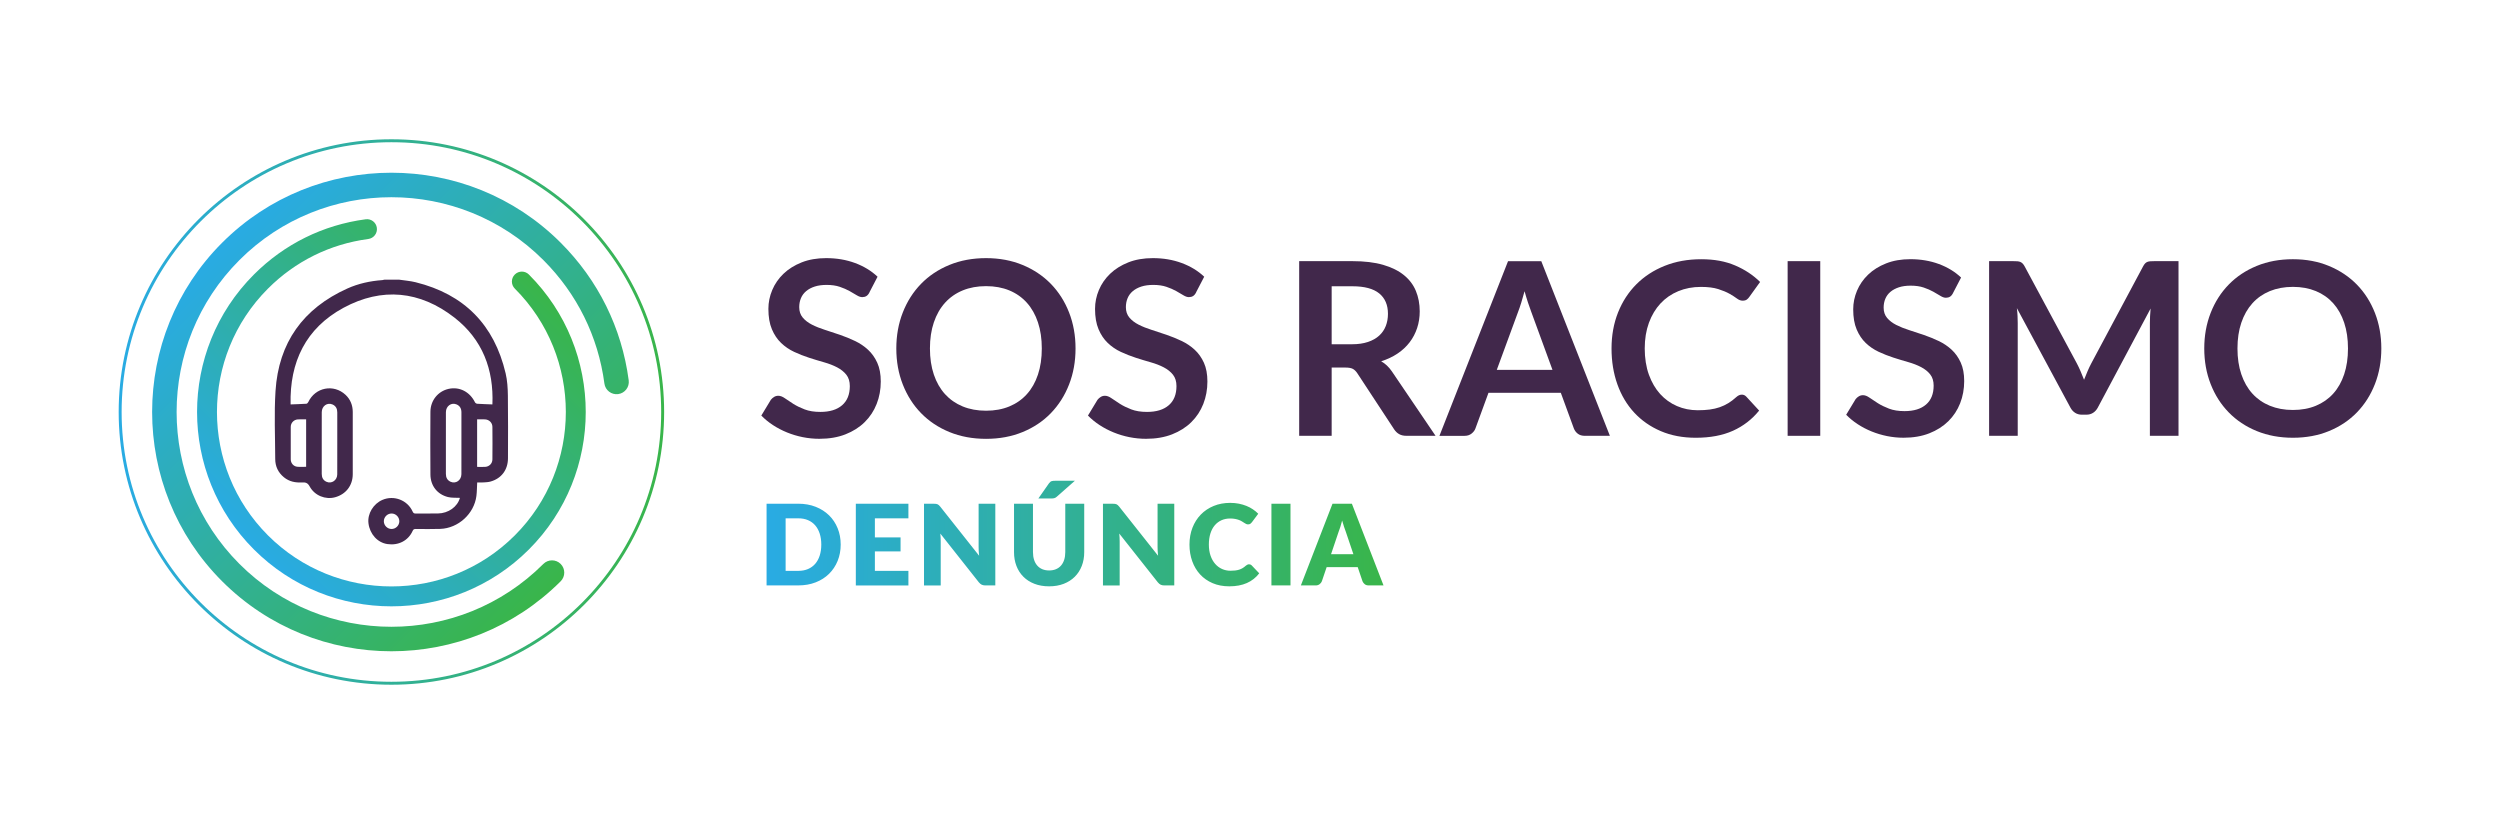 <?xml version="1.0" encoding="UTF-8"?>
<svg xmlns="http://www.w3.org/2000/svg" version="1.1" xmlns:xlink="http://www.w3.org/1999/xlink" viewBox="0 0 1761.35 580.55">
  <defs>
    <style>
      .cls-1 {
        fill: url(#Gradiente_sem_nome_10-2);
      }

      .cls-2 {
        fill: url(#Gradiente_sem_nome_10-4);
      }

      .cls-3 {
        fill: #41284b;
      }

      .cls-4 {
        fill: url(#Gradiente_sem_nome_10);
      }

      .cls-5 {
        fill: url(#Gradiente_sem_nome_10-3);
      }
    </style>
    <linearGradient id="Gradiente_sem_nome_10" data-name="Gradiente sem nome 10" x1="540.08" y1="375.9" x2="974.73" y2="375.9" gradientUnits="userSpaceOnUse">
      <stop offset=".01" stop-color="#29abe2"/>
      <stop offset="1" stop-color="#39b54a"/>
    </linearGradient>
    <linearGradient id="Gradiente_sem_nome_10-2" data-name="Gradiente sem nome 10" x1="1689.96" y1="-4164.56" x2="1963.92" y2="-4164.56" gradientTransform="translate(1928.71 4526.9) rotate(-45)" xlink:href="#Gradiente_sem_nome_10"/>
    <linearGradient id="Gradiente_sem_nome_10-3" data-name="Gradiente sem nome 10" x1="355.69" y1="-510.06" x2="693.01" y2="-510.06" gradientTransform="translate(-455.67 280.17) rotate(45)" xlink:href="#Gradiente_sem_nome_10"/>
    <linearGradient id="Gradiente_sem_nome_10-4" data-name="Gradiente sem nome 10" x1="83.61" y1="290.27" x2="467.91" y2="290.27" xlink:href="#Gradiente_sem_nome_10"/>
  </defs>
  <!-- Generator: Adobe Illustrator 28.7.1, SVG Export Plug-In . SVG Version: 1.2.0 Build 142)  -->
  <g>
    <g id="Camada_1">
      <path class="cls-4" d="M592.3,383.66c0,4.16-.72,8-2.15,11.51-1.44,3.52-3.46,6.56-6.06,9.12-2.61,2.57-5.75,4.57-9.42,6-3.67,1.44-7.75,2.15-12.23,2.15h-22.36v-57.55h22.36c4.48,0,8.55.72,12.23,2.17,3.67,1.45,6.81,3.45,9.42,6,2.61,2.55,4.63,5.59,6.06,9.11,1.44,3.52,2.15,7.34,2.15,11.47ZM578.63,383.66c0-2.84-.37-5.41-1.11-7.7-.74-2.29-1.8-4.23-3.18-5.83-1.38-1.59-3.08-2.82-5.08-3.67-2-.86-4.28-1.28-6.83-1.28h-8.93v37.01h8.93c2.55,0,4.83-.43,6.83-1.28,2-.86,3.69-2.08,5.08-3.67,1.38-1.59,2.44-3.54,3.18-5.83.74-2.29,1.11-4.87,1.11-7.74ZM616.39,365.18v13.43h18.09v9.88h-18.09v13.71h23.62v10.27h-37.05v-57.55h37.05v10.27h-23.62ZM701.24,354.91v57.55h-6.95c-1.03,0-1.89-.16-2.59-.49-.7-.33-1.39-.9-2.07-1.72l-27.14-34.33c.1,1.03.18,2.02.22,2.98s.06,1.86.06,2.71v30.85h-11.77v-57.55h7.03c.58,0,1.07.03,1.46.08.4.05.75.15,1.07.3s.62.35.91.61c.29.26.62.62.99,1.07l27.37,34.56c-.13-1.11-.22-2.18-.28-3.22-.05-1.04-.08-2.02-.08-2.94v-30.46h11.77ZM739.16,401.91c1.79,0,3.39-.29,4.8-.89,1.41-.59,2.6-1.44,3.57-2.55.97-1.11,1.72-2.46,2.23-4.05.51-1.59.77-3.4.77-5.43v-34.09h13.35v34.09c0,3.53-.57,6.77-1.72,9.72s-2.78,5.49-4.92,7.62c-2.13,2.13-4.73,3.79-7.78,4.98-3.06,1.18-6.49,1.78-10.31,1.78s-7.29-.59-10.35-1.78c-3.05-1.19-5.65-2.84-7.78-4.98-2.13-2.13-3.77-4.68-4.9-7.62-1.13-2.95-1.7-6.19-1.7-9.72v-34.09h13.35v34.05c0,2.03.26,3.84.77,5.43.51,1.59,1.26,2.95,2.23,4.07.97,1.12,2.17,1.97,3.57,2.57,1.41.59,3.01.89,4.8.89ZM757.29,338.71l-12.76,11.26c-.32.29-.62.51-.91.67-.29.16-.59.28-.91.36-.32.08-.65.13-1.01.16-.36.03-.76.04-1.2.04h-8.93l7.47-10.67c.32-.42.63-.76.93-1.01s.63-.44.99-.55c.36-.12.76-.19,1.22-.22.46-.03.99-.04,1.6-.04h13.51ZM827.32,354.91v57.55h-6.95c-1.03,0-1.89-.16-2.59-.49-.7-.33-1.39-.9-2.07-1.72l-27.14-34.33c.1,1.03.18,2.02.22,2.98s.06,1.86.06,2.71v30.85h-11.77v-57.55h7.03c.58,0,1.07.03,1.46.08.4.05.75.15,1.07.3s.62.35.91.61c.29.26.62.62.99,1.07l27.37,34.56c-.13-1.11-.22-2.18-.28-3.22-.05-1.04-.08-2.02-.08-2.94v-30.46h11.77ZM880.02,397.57c.32,0,.63.06.95.18.32.12.62.32.91.61l5.29,5.57c-2.32,3.03-5.22,5.31-8.71,6.85-3.49,1.54-7.62,2.31-12.38,2.31-4.37,0-8.29-.74-11.75-2.23-3.46-1.49-6.4-3.54-8.81-6.16-2.41-2.62-4.26-5.73-5.55-9.32-1.29-3.59-1.94-7.5-1.94-11.71s.7-8.24,2.09-11.83c1.4-3.6,3.36-6.7,5.89-9.3,2.53-2.61,5.56-4.63,9.08-6.08,3.53-1.45,7.41-2.17,11.65-2.17,2.16,0,4.19.19,6.1.57,1.91.38,3.69.91,5.35,1.58,1.66.67,3.19,1.48,4.58,2.43,1.4.95,2.63,1.97,3.71,3.08l-4.5,6.04c-.29.37-.63.71-1.03,1.01s-.95.45-1.66.45c-.47,0-.92-.1-1.34-.31-.42-.21-.87-.47-1.34-.77s-.99-.63-1.56-.99c-.57-.36-1.24-.69-2.01-.99-.78-.3-1.69-.56-2.73-.77-1.04-.21-2.26-.32-3.65-.32-2.21,0-4.23.41-6.06,1.22-1.83.82-3.41,2.01-4.74,3.57-1.33,1.57-2.36,3.49-3.08,5.77-.72,2.28-1.09,4.88-1.09,7.8s.4,5.57,1.2,7.86c.8,2.29,1.9,4.22,3.28,5.79,1.38,1.57,3,2.76,4.84,3.58s3.82,1.22,5.93,1.22c1.21,0,2.32-.06,3.32-.18,1-.12,1.94-.32,2.8-.59.87-.28,1.68-.64,2.45-1.11.76-.46,1.54-1.05,2.33-1.76.32-.26.66-.48,1.03-.65.37-.17.75-.26,1.15-.26ZM909.2,412.46h-13.43v-57.55h13.43v57.55ZM974.73,412.46h-10.35c-1.16,0-2.09-.27-2.8-.81-.71-.54-1.25-1.23-1.62-2.07l-3.4-10.03h-21.88l-3.4,10.03c-.29.74-.81,1.4-1.56,1.99-.75.59-1.68.89-2.78.89h-10.43l22.28-57.55h13.67l22.28,57.55ZM953.52,390.45l-5.33-15.76c-.4-1-.82-2.18-1.26-3.54-.45-1.36-.9-2.82-1.34-4.4-.4,1.61-.82,3.1-1.26,4.46-.45,1.37-.87,2.55-1.26,3.56l-5.29,15.68h15.76Z"/>
      <g>
        <path class="cls-1" d="M178.9,387.13c53.41,53.41,140.31,53.41,193.72,0,53.41-53.41,53.4-140.31,0-193.72-2.74-2.74-7.18-2.74-9.92,0-2.74,2.74-2.74,7.18,0,9.91,47.94,47.94,47.94,125.94,0,173.89-47.94,47.94-125.95,47.94-173.89,0-47.94-47.94-47.94-125.95,0-173.89,19.28-19.28,43.72-31.36,70.67-34.94,3.84-.51,6.54-4.03,6.03-7.87-.51-3.84-4.04-6.54-7.87-6.02-30.03,3.98-57.26,17.44-78.74,38.92-53.41,53.41-53.41,140.31,0,193.72"/>
        <path class="cls-5" d="M156.5,171.01c-65.76,65.76-65.76,172.76,0,238.52,65.76,65.76,172.76,65.76,238.52,0,3.37-3.37,3.37-8.84,0-12.21-3.37-3.37-8.84-3.37-12.21,0-59.03,59.03-155.07,59.03-214.1,0-59.03-59.03-59.03-155.07,0-214.1,59.03-59.03,155.07-59.03,214.1,0,23.74,23.74,38.62,53.83,43.02,87.02.63,4.72,4.97,8.05,9.7,7.42,4.73-.63,8.05-4.97,7.42-9.7-4.9-36.98-21.48-70.51-47.92-96.95-65.76-65.76-172.76-65.76-238.52,0"/>
        <path class="cls-2" d="M85.69,290.27c0-104.8,85.27-190.07,190.07-190.07s190.07,85.27,190.07,190.07-85.27,190.07-190.07,190.07-190.07-85.27-190.07-190.07M275.76,98.12c-105.95,0-192.15,86.2-192.15,192.15s86.2,192.15,192.15,192.15,192.15-86.2,192.15-192.15-86.2-192.15-192.15-192.15Z"/>
      </g>
      <g>
        <path class="cls-3" d="M612.63,205.9c-.63,1.26-1.36,2.15-2.2,2.67-.83.52-1.82.77-2.97.77s-2.44-.44-3.88-1.33c-1.44-.89-3.13-1.88-5.08-2.97s-4.23-2.08-6.85-2.97c-2.61-.89-5.7-1.34-9.26-1.34-3.22,0-6.02.39-8.4,1.16-2.38.77-4.39,1.85-6.03,3.23-1.64,1.38-2.86,3.03-3.66,4.95-.81,1.92-1.21,4.03-1.21,6.33,0,2.93.82,5.37,2.45,7.32s3.8,3.62,6.5,5c2.7,1.38,5.77,2.61,9.22,3.7s6.96,2.25,10.55,3.49,7.11,2.67,10.55,4.31c3.45,1.64,6.52,3.7,9.22,6.2,2.7,2.5,4.87,5.56,6.5,9.17,1.64,3.62,2.46,8.01,2.46,13.18,0,5.63-.96,10.9-2.89,15.8-1.92,4.91-4.74,9.19-8.44,12.83-3.7,3.65-8.23,6.52-13.57,8.61-5.34,2.1-11.46,3.14-18.35,3.14-3.96,0-7.87-.39-11.71-1.16-3.85-.77-7.54-1.88-11.07-3.32-3.53-1.44-6.83-3.16-9.91-5.17-3.07-2.01-5.81-4.25-8.22-6.72l6.72-11.11c.63-.8,1.39-1.48,2.28-2.02.89-.55,1.88-.82,2.97-.82,1.43,0,2.98.59,4.65,1.77,1.66,1.18,3.63,2.48,5.9,3.92,2.27,1.44,4.94,2.74,8.01,3.92,3.07,1.18,6.76,1.77,11.07,1.77,6.6,0,11.71-1.56,15.33-4.7,3.62-3.13,5.43-7.62,5.43-13.48,0-3.27-.82-5.94-2.45-8.01-1.64-2.07-3.81-3.8-6.5-5.21-2.7-1.41-5.77-2.6-9.22-3.57s-6.95-2.04-10.51-3.19c-3.56-1.15-7.06-2.53-10.51-4.13-3.45-1.61-6.52-3.7-9.22-6.29-2.7-2.59-4.87-5.81-6.5-9.69-1.64-3.88-2.46-8.66-2.46-14.34,0-4.54.9-8.96,2.71-13.26,1.81-4.31,4.45-8.13,7.92-11.46,3.47-3.33,7.74-6,12.79-8.01,5.05-2.01,10.82-3.01,17.31-3.01,7.35,0,14.12,1.15,20.33,3.45,6.2,2.3,11.48,5.51,15.85,9.65l-5.69,10.94Z"/>
        <path class="cls-3" d="M757.76,245.52c0,9.13-1.52,17.59-4.56,25.37-3.04,7.78-7.32,14.51-12.83,20.2-5.51,5.69-12.14,10.12-19.9,13.31-7.75,3.19-16.34,4.78-25.75,4.78s-18.02-1.59-25.8-4.78c-7.78-3.19-14.44-7.62-19.98-13.31-5.54-5.68-9.83-12.42-12.88-20.2-3.05-7.78-4.57-16.24-4.57-25.37s1.52-17.58,4.57-25.37c3.04-7.78,7.33-14.51,12.88-20.2,5.54-5.69,12.2-10.12,19.98-13.31,7.78-3.19,16.38-4.78,25.8-4.78s18,1.61,25.75,4.82c7.75,3.22,14.38,7.65,19.9,13.31,5.51,5.66,9.79,12.37,12.83,20.15,3.04,7.78,4.56,16.24,4.56,25.37ZM733.99,245.52c0-6.83-.9-12.96-2.71-18.39-1.81-5.43-4.41-10.03-7.8-13.82-3.39-3.79-7.51-6.69-12.36-8.7-4.85-2.01-10.32-3.01-16.41-3.01s-11.57,1-16.45,3.01c-4.88,2.01-9.03,4.91-12.45,8.7-3.42,3.79-6.05,8.4-7.88,13.82-1.84,5.43-2.75,11.56-2.75,18.39s.92,12.96,2.75,18.39c1.84,5.43,4.46,10.02,7.88,13.78,3.42,3.76,7.56,6.65,12.45,8.66,4.88,2.01,10.36,3.01,16.45,3.01s11.55-1,16.41-3.01c4.85-2.01,8.97-4.89,12.36-8.66,3.39-3.76,5.99-8.35,7.8-13.78,1.81-5.43,2.71-11.55,2.71-18.39Z"/>
        <path class="cls-3" d="M842.77,205.9c-.63,1.26-1.36,2.15-2.2,2.67-.83.52-1.82.77-2.97.77s-2.44-.44-3.88-1.33c-1.44-.89-3.13-1.88-5.08-2.97s-4.23-2.08-6.85-2.97c-2.61-.89-5.7-1.34-9.26-1.34-3.22,0-6.02.39-8.4,1.16-2.38.77-4.39,1.85-6.03,3.23-1.64,1.38-2.86,3.03-3.66,4.95-.81,1.92-1.21,4.03-1.21,6.33,0,2.93.82,5.37,2.45,7.32s3.8,3.62,6.5,5c2.7,1.38,5.77,2.61,9.22,3.7s6.96,2.25,10.55,3.49,7.11,2.67,10.55,4.31c3.45,1.64,6.52,3.7,9.22,6.2,2.7,2.5,4.87,5.56,6.5,9.17,1.63,3.62,2.45,8.01,2.45,13.18,0,5.63-.96,10.9-2.88,15.8-1.93,4.91-4.74,9.19-8.44,12.83-3.7,3.65-8.23,6.52-13.57,8.61s-11.46,3.14-18.35,3.14c-3.96,0-7.87-.39-11.71-1.16-3.85-.77-7.54-1.88-11.07-3.32-3.53-1.44-6.83-3.16-9.91-5.17-3.07-2.01-5.81-4.25-8.22-6.72l6.72-11.11c.63-.8,1.39-1.48,2.28-2.02.89-.55,1.88-.82,2.97-.82,1.43,0,2.98.59,4.65,1.77,1.66,1.18,3.63,2.48,5.9,3.92,2.27,1.44,4.94,2.74,8.01,3.92,3.07,1.18,6.76,1.77,11.07,1.77,6.6,0,11.71-1.56,15.33-4.7,3.62-3.13,5.43-7.62,5.43-13.48,0-3.27-.82-5.94-2.45-8.01-1.64-2.07-3.81-3.8-6.5-5.21-2.7-1.41-5.77-2.6-9.22-3.57s-6.95-2.04-10.51-3.19c-3.56-1.15-7.06-2.53-10.51-4.13-3.45-1.61-6.52-3.7-9.22-6.29-2.7-2.59-4.87-5.81-6.5-9.69-1.64-3.88-2.46-8.66-2.46-14.34,0-4.54.9-8.96,2.71-13.26,1.81-4.31,4.45-8.13,7.92-11.46,3.47-3.33,7.74-6,12.79-8.01,5.05-2.01,10.82-3.01,17.31-3.01,7.35,0,14.12,1.15,20.33,3.45,6.2,2.3,11.48,5.51,15.85,9.65l-5.69,10.94Z"/>
      </g>
      <g>
        <path class="cls-3" d="M938.21,258.97v48.08h-22.89v-123.06h37.53c8.4,0,15.59.86,21.57,2.59,5.99,1.73,10.9,4.16,14.73,7.28,3.83,3.12,6.64,6.85,8.42,11.19,1.79,4.34,2.68,9.12,2.68,14.34,0,4.14-.61,8.06-1.83,11.74-1.22,3.69-2.98,7.04-5.28,10.04-2.3,3.01-5.13,5.65-8.51,7.92-3.38,2.27-7.22,4.08-11.53,5.45,2.9,1.65,5.39,4,7.49,7.06l30.81,45.44h-20.6c-1.99,0-3.67-.4-5.06-1.19-1.39-.79-2.57-1.93-3.53-3.4l-25.87-39.4c-.97-1.48-2.03-2.52-3.19-3.15-1.17-.62-2.88-.94-5.15-.94h-9.79ZM938.21,242.54h14.3c4.31,0,8.07-.54,11.28-1.62,3.2-1.08,5.84-2.57,7.91-4.47,2.07-1.9,3.62-4.15,4.64-6.77,1.02-2.61,1.53-5.47,1.53-8.59,0-6.24-2.06-11.03-6.17-14.38-4.11-3.35-10.4-5.02-18.85-5.02h-14.64v40.85Z"/>
        <path class="cls-3" d="M1134.2,307.05h-17.7c-1.99,0-3.62-.5-4.89-1.49-1.28-.99-2.2-2.23-2.76-3.7l-9.19-25.11h-50.97l-9.19,25.11c-.45,1.31-1.35,2.5-2.68,3.58-1.33,1.08-2.96,1.62-4.89,1.62h-17.79l48.34-123.06h23.41l48.34,123.06ZM1054.55,260.58h39.23l-14.98-40.94c-.68-1.81-1.44-3.96-2.26-6.42-.82-2.47-1.63-5.15-2.43-8.04-.8,2.9-1.57,5.59-2.34,8.09-.77,2.5-1.52,4.68-2.25,6.55l-14.98,40.77Z"/>
        <path class="cls-3" d="M1227.13,278.03c1.25,0,2.33.48,3.23,1.45l9.02,9.79c-5,6.18-11.14,10.92-18.42,14.21-7.29,3.29-16.04,4.94-26.25,4.94-9.14,0-17.35-1.56-24.64-4.68-7.29-3.12-13.52-7.46-18.68-13.02-5.16-5.56-9.12-12.2-11.87-19.91-2.75-7.72-4.13-16.14-4.13-25.28s1.53-17.72,4.6-25.4c3.06-7.69,7.38-14.31,12.93-19.87,5.56-5.56,12.21-9.89,19.96-12.98,7.74-3.09,16.3-4.64,25.66-4.64s17.12,1.46,23.95,4.39c6.84,2.92,12.69,6.79,17.57,11.62l-7.66,10.64c-.45.68-1.04,1.28-1.74,1.79-.71.51-1.69.76-2.94.76-1.31,0-2.64-.51-4-1.53-1.36-1.02-3.09-2.13-5.19-3.32-2.1-1.19-4.75-2.3-7.96-3.32-3.2-1.02-7.28-1.53-12.21-1.53-5.79,0-11.11,1.01-15.96,3.02-4.85,2.01-9.02,4.89-12.51,8.64-3.49,3.75-6.21,8.3-8.17,13.66-1.95,5.36-2.94,11.39-2.94,18.08s.98,13.08,2.94,18.47c1.96,5.39,4.61,9.93,7.96,13.62,3.35,3.69,7.29,6.51,11.83,8.47,4.54,1.96,9.42,2.94,14.64,2.94,3.12,0,5.94-.17,8.47-.51,2.53-.34,4.85-.88,6.98-1.62,2.13-.74,4.14-1.69,6.04-2.85,1.9-1.16,3.79-2.59,5.66-4.3.57-.51,1.16-.92,1.79-1.23.62-.31,1.3-.47,2.04-.47Z"/>
        <path class="cls-3" d="M1282.44,307.05h-22.98v-123.06h22.98v123.06Z"/>
        <path class="cls-3" d="M1376.05,206.37c-.62,1.25-1.35,2.13-2.17,2.64-.82.51-1.8.77-2.94.77s-2.41-.44-3.83-1.32c-1.42-.88-3.1-1.86-5.02-2.94-1.93-1.08-4.19-2.06-6.77-2.94-2.58-.88-5.63-1.32-9.15-1.32-3.18,0-5.94.38-8.3,1.15-2.35.77-4.34,1.83-5.96,3.19-1.62,1.36-2.82,2.99-3.62,4.89-.8,1.9-1.19,3.99-1.19,6.26,0,2.89.81,5.3,2.43,7.23s3.76,3.58,6.42,4.93c2.67,1.36,5.7,2.58,9.1,3.66,3.4,1.08,6.88,2.23,10.43,3.44,3.54,1.22,7.02,2.64,10.42,4.25,3.4,1.62,6.44,3.66,9.1,6.13,2.67,2.47,4.81,5.49,6.42,9.07,1.62,3.57,2.43,7.91,2.43,13.02,0,5.56-.95,10.77-2.85,15.62-1.9,4.85-4.68,9.08-8.34,12.68-3.66,3.6-8.13,6.44-13.4,8.51-5.28,2.07-11.32,3.11-18.13,3.11-3.92,0-7.78-.39-11.58-1.15-3.8-.77-7.44-1.86-10.94-3.28-3.49-1.42-6.75-3.12-9.78-5.11-3.04-1.98-5.74-4.2-8.13-6.64l6.64-10.98c.62-.8,1.37-1.46,2.26-2,.88-.54,1.86-.81,2.94-.81,1.42,0,2.95.58,4.6,1.74,1.64,1.16,3.59,2.46,5.83,3.87,2.24,1.42,4.88,2.71,7.91,3.87,3.04,1.17,6.68,1.75,10.94,1.75,6.53,0,11.58-1.55,15.15-4.64,3.58-3.09,5.36-7.53,5.36-13.32,0-3.23-.81-5.87-2.42-7.91-1.62-2.04-3.76-3.76-6.43-5.15-2.67-1.39-5.7-2.57-9.1-3.53s-6.87-2.01-10.38-3.15c-3.52-1.13-6.98-2.5-10.38-4.08s-6.44-3.66-9.11-6.21c-2.67-2.55-4.81-5.74-6.42-9.57-1.62-3.83-2.43-8.55-2.43-14.17,0-4.48.89-8.85,2.68-13.11,1.79-4.25,4.4-8.03,7.83-11.32,3.43-3.29,7.64-5.93,12.64-7.91,4.99-1.98,10.7-2.98,17.11-2.98,7.26,0,13.96,1.14,20.08,3.4,6.13,2.27,11.35,5.45,15.66,9.53l-5.62,10.81Z"/>
        <path class="cls-3" d="M1465.88,261.65c.82,1.95,1.63,3.93,2.42,5.91.8-2.05,1.62-4.06,2.47-6.04.85-1.99,1.75-3.89,2.72-5.7l36.42-68.17c.45-.85.92-1.53,1.4-2.04.48-.51,1.02-.88,1.62-1.1.59-.23,1.26-.37,2-.43.74-.05,1.62-.08,2.64-.08h17.28v123.06h-20.17v-79.49c0-1.48.04-3.09.13-4.85.08-1.76.21-3.55.38-5.36l-37.19,69.78c-.85,1.59-1.95,2.82-3.32,3.7s-2.95,1.32-4.77,1.32h-3.15c-1.82,0-3.4-.44-4.77-1.32-1.36-.88-2.47-2.11-3.32-3.7l-37.7-70.04c.23,1.87.39,3.7.47,5.49.08,1.79.13,3.45.13,4.98v79.49h-20.17v-123.06h17.28c1.02,0,1.9.03,2.64.08.74.06,1.4.2,2,.43.6.23,1.15.6,1.66,1.1.51.51.99,1.19,1.45,2.04l36.77,68.34c.96,1.82,1.86,3.7,2.68,5.66Z"/>
        <path class="cls-3" d="M1677.74,245.52c0,9.02-1.5,17.37-4.51,25.06-3.01,7.69-7.23,14.34-12.68,19.96-5.45,5.62-12,10-19.66,13.15-7.66,3.15-16.14,4.72-25.44,4.72s-17.8-1.58-25.49-4.72c-7.69-3.15-14.27-7.53-19.74-13.15-5.48-5.62-9.72-12.27-12.72-19.96-3.01-7.69-4.51-16.04-4.51-25.06s1.5-17.37,4.51-25.06c3-7.69,7.25-14.34,12.72-19.96,5.47-5.62,12.06-10,19.74-13.15,7.68-3.15,16.18-4.72,25.49-4.72s17.78,1.59,25.44,4.77c7.66,3.18,14.21,7.56,19.66,13.15,5.45,5.59,9.67,12.23,12.68,19.91,3,7.69,4.51,16.04,4.51,25.06ZM1654.25,245.52c0-6.75-.89-12.81-2.68-18.17-1.79-5.36-4.36-9.92-7.7-13.66-3.35-3.75-7.42-6.61-12.21-8.6-4.8-1.98-10.2-2.98-16.21-2.98s-11.43,1-16.26,2.98c-4.82,1.99-8.92,4.85-12.29,8.6-3.38,3.74-5.97,8.29-7.79,13.66-1.82,5.36-2.72,11.42-2.72,18.17s.9,12.81,2.72,18.17,4.41,9.9,7.79,13.62c3.37,3.72,7.47,6.57,12.29,8.55,4.82,1.98,10.24,2.98,16.26,2.98s11.42-.99,16.21-2.98c4.79-1.99,8.87-4.84,12.21-8.55s5.91-8.25,7.7-13.62c1.79-5.36,2.68-11.42,2.68-18.17Z"/>
      </g>
      <path class="cls-3" d="M280.99,197.01c3.95.6,7.98.88,11.84,1.84,34.17,8.46,55.35,29.92,63.4,64.15,1.2,5.09,1.52,10.47,1.59,15.72.21,14.7.1,29.4.07,44.1-.02,8.17-4.58,14.29-12.29,16.45-1.55.44-3.23.5-4.86.61-1.5.1-3.01.02-4.54.02-.18,3.28-.16,6.43-.55,9.54-1.6,12.54-12.77,22.74-25.46,23.19-5.76.21-11.54.09-17.31.05-1.12,0-1.68.29-2.16,1.37-3.1,6.88-10,10.43-17.81,9.27-6.95-1.03-12.37-7.01-13.31-14.67-.82-6.67,3.44-13.74,9.91-16.49,8.07-3.43,17.56.21,21.18,8.2.47,1.03.94,1.46,2.1,1.45,5.22-.06,10.45.02,15.67-.04,7.49-.09,13.85-4.73,15.58-11.01-2.79-.16-5.76.11-8.48-.58-7.55-1.92-12.25-8.01-12.31-15.83-.11-14.76-.11-29.52,0-44.28.06-7.96,5.36-14.42,12.8-16.09,7.63-1.71,14.93,2.03,18.59,9.45.24.5,1.01,1,1.56,1.03,3.49.23,7,.32,10.72.47,1.03-24.56-6.98-45.78-26.76-61.18-24.26-18.89-51.1-21.51-78.11-6.92-26.66,14.41-38.06,38.29-37.31,68.1,3.84-.15,7.5-.25,11.16-.48.46-.03,1.05-.67,1.29-1.17,4.9-10.38,17.85-12.95,26.25-5.12,3.46,3.23,5.07,7.37,5.09,12.07.04,14.64.07,29.28,0,43.92-.04,7.96-4.87,14.1-12.45,16.18-6.75,1.85-14.4-1.14-17.9-7.61-1.37-2.53-2.88-2.97-5.33-2.83-4.66.27-9.05-.56-12.81-3.64-4.07-3.34-6.12-7.68-6.13-12.86-.05-15.97-.81-32,.2-47.91,2.17-34.1,19.47-58.2,50.62-72.22,7.8-3.51,16.11-5.31,24.66-5.92.47-.03.94-.2,1.41-.3,3.4,0,6.8,0,10.21,0ZM226.68,312.2c0,7.23.01,14.46,0,21.69,0,2.56.99,4.51,3.35,5.56,3.61,1.6,7.53-1.06,7.57-5.19.06-7.11.02-14.21.02-21.32,0-7.47-.01-14.94,0-22.41,0-2.56-.99-4.51-3.35-5.56-3.68-1.63-7.55,1.11-7.58,5.37-.04,7.29-.01,14.58-.01,21.87ZM325.09,312.19c0-7.23-.01-14.46,0-21.69,0-2.56-1-4.51-3.36-5.55-3.68-1.63-7.54,1.11-7.57,5.38-.04,7.29-.01,14.58-.01,21.87,0,7.23.01,14.46,0,21.69,0,2.56,1,4.51,3.36,5.55,3.68,1.63,7.54-1.11,7.57-5.38.04-7.29.01-14.58.01-21.87ZM215.68,295.46c-2.06,0-3.94-.1-5.8.02-2.83.18-5.01,2.38-5.04,5.26-.07,7.64-.07,15.28,0,22.92.02,2.66,1.93,4.88,4.5,5.17,2.07.23,4.19.05,6.34.05v-33.42ZM336.15,295.45v33.49c1.99,0,3.87.1,5.73-.02,2.83-.18,5.02-2.38,5.04-5.25.08-7.64.08-15.28,0-22.92-.03-2.94-2.28-5.13-5.21-5.28-1.81-.09-3.62-.02-5.56-.02ZM275.86,372.69c2.97.01,5.46-2.46,5.48-5.43.01-2.97-2.46-5.46-5.43-5.48-2.97-.01-5.46,2.46-5.48,5.43-.01,2.97,2.46,5.46,5.43,5.48Z"/>
    </g>
  </g>
</svg>